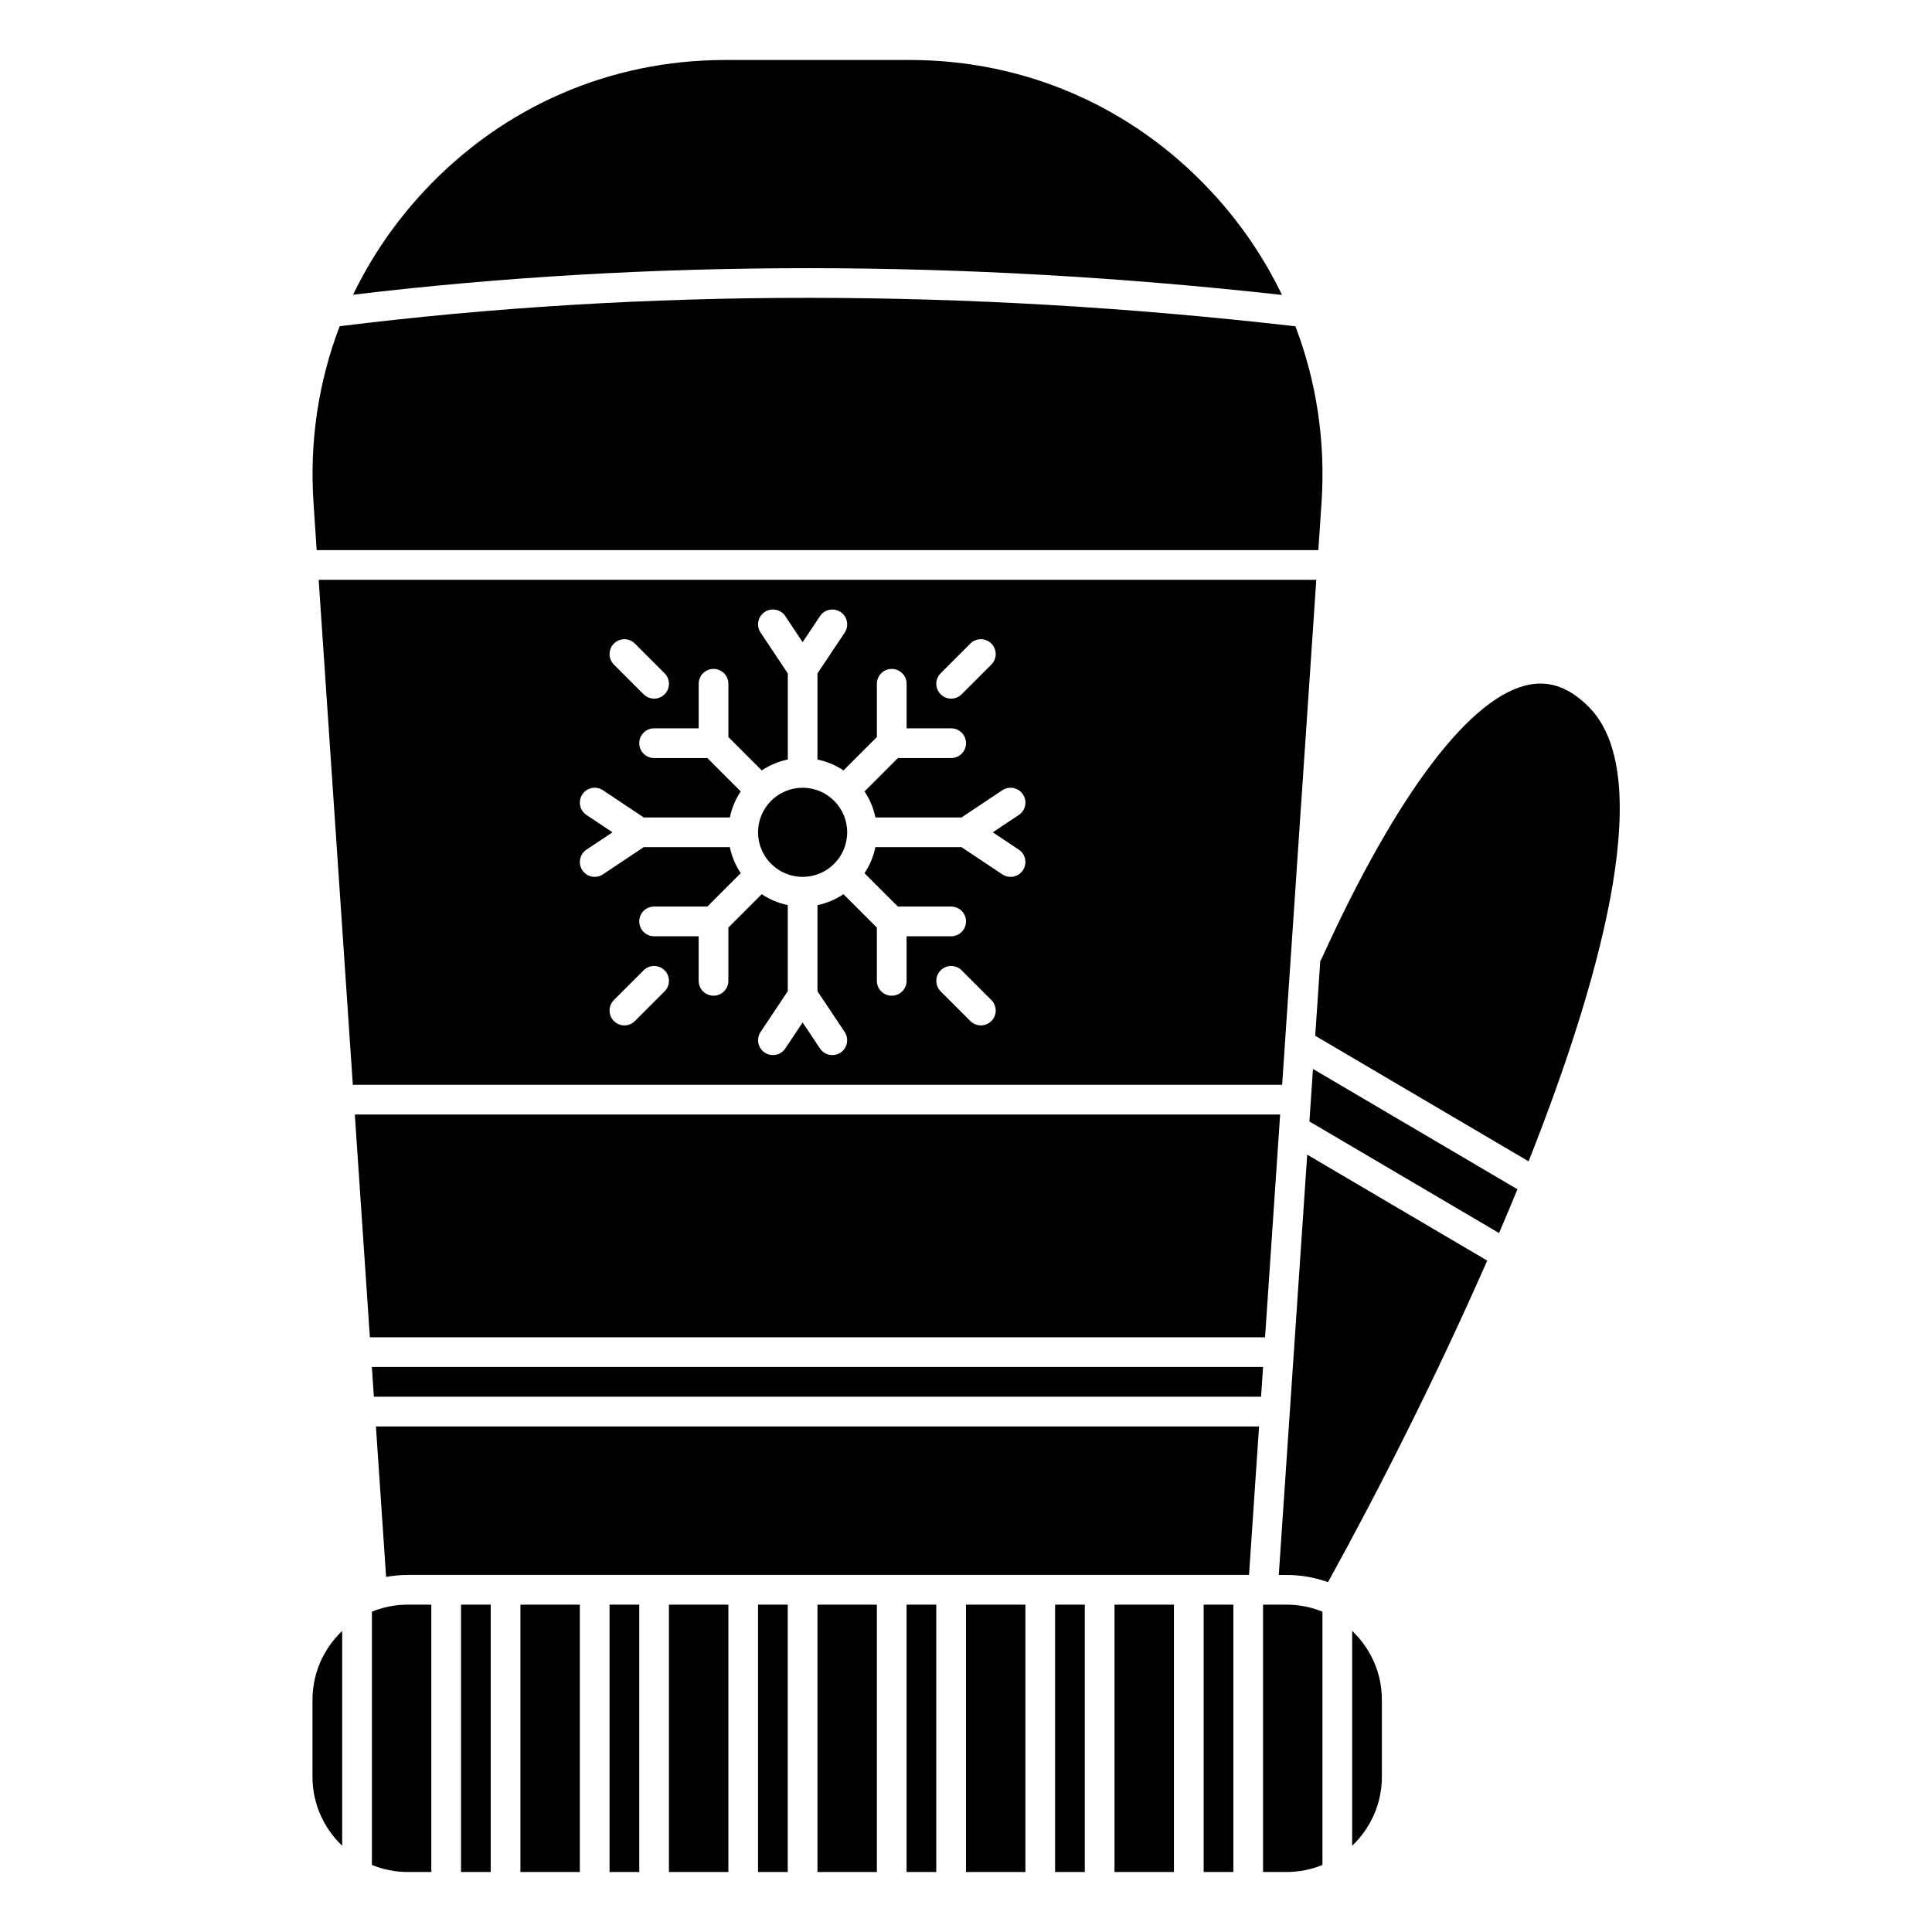 <?xml version="1.0" encoding="UTF-8"?>
<!-- Uploaded to: ICON Repo, www.svgrepo.com, Generator: ICON Repo Mixer Tools -->
<svg fill="#000000" width="800px" height="800px" version="1.1" viewBox="144 144 512 512" xmlns="http://www.w3.org/2000/svg">
 <g>
  <path d="m281.92 569.25h15.742v70.848h-15.742z"/>
  <path d="m360.64 569.25h15.742v70.848h-15.742z"/>
  <path d="m266.18 569.25h7.871v70.848h-7.871z"/>
  <path d="m321.28 569.25h15.742v70.848h-15.742z"/>
  <path d="m344.89 569.25h7.871v70.848h-7.871z"/>
  <path d="m242.56 571.11v67.125c2.93 1.191 6.121 1.863 9.473 1.863l6.269-0.004v-70.848h-6.269c-3.352 0-6.543 0.672-9.473 1.863z"/>
  <path d="m227.92 289.79h265.45l0.848-12.516c1.098-16.277-1.328-32.129-6.922-46.801-87.406-10.051-172.59-10.051-253.28-0.02-5.606 14.672-8.035 30.539-6.93 46.82z"/>
  <path d="m483.74 222.16c-4.789-9.961-11.133-19.262-18.938-27.609-20.883-22.344-49.188-34.652-79.688-34.652h-48.949c-30.504 0-58.805 12.309-79.688 34.652-7.789 8.332-14.117 17.609-18.906 27.551 78.594-9.395 161.34-9.375 246.17 0.059z"/>
  <path d="m226.81 614.88c0 7.188 3.035 13.66 7.871 18.258v-56.926c-4.836 4.598-7.871 11.07-7.871 18.258z"/>
  <path d="m492.83 297.66h-264.38l9.051 133.82h246.28zm-99.547 24.766 7.871-7.871c1.539-1.539 4.027-1.539 5.566 0 1.539 1.539 1.539 4.027 0 5.566l-7.871 7.871c-0.77 0.77-1.777 1.152-2.785 1.152s-2.016-0.387-2.781-1.152c-1.539-1.539-1.539-4.027 0-5.566zm-86.594-7.871c1.539-1.539 4.027-1.539 5.566 0l7.871 7.871c1.539 1.539 1.539 4.027 0 5.566-0.766 0.77-1.773 1.152-2.781 1.152s-2.016-0.387-2.781-1.152l-7.871-7.871c-1.543-1.539-1.543-4.027-0.004-5.566zm13.438 92.16-7.871 7.871c-0.77 0.766-1.777 1.152-2.785 1.152s-2.016-0.387-2.781-1.152c-1.539-1.539-1.539-4.027 0-5.566l7.871-7.871c1.539-1.539 4.027-1.539 5.566 0 1.539 1.539 1.539 4.027 0 5.566zm86.594 7.871c-0.77 0.766-1.777 1.152-2.785 1.152-1.008 0-2.016-0.387-2.781-1.152l-7.871-7.871c-1.539-1.539-1.539-4.027 0-5.566 1.539-1.539 4.027-1.539 5.566 0l7.871 7.871c1.539 1.539 1.539 4.027 0 5.566zm7.273-45.418c1.805 1.207 2.293 3.648 1.09 5.461-0.762 1.137-2.008 1.75-3.281 1.75-0.746 0-1.508-0.215-2.18-0.66l-10.816-7.211h-22.82c-0.512 2.508-1.512 4.836-2.883 6.898l8.848 8.844h14.113c2.172 0 3.938 1.758 3.938 3.938 0 2.176-1.762 3.938-3.938 3.938h-11.809v11.809c0 2.176-1.762 3.938-3.938 3.938-2.172 0-3.938-1.758-3.938-3.938v-14.113l-8.844-8.844c-2.062 1.371-4.394 2.371-6.898 2.883v22.82l7.211 10.816c1.203 1.812 0.715 4.25-1.09 5.461-0.672 0.438-1.43 0.652-2.18 0.652-1.27 0-2.519-0.613-3.277-1.75l-4.598-6.894-4.598 6.894c-0.762 1.137-2.008 1.75-3.277 1.75-0.746 0-1.508-0.215-2.18-0.66-1.805-1.207-2.293-3.648-1.09-5.461l7.207-10.812v-22.82c-2.508-0.512-4.836-1.512-6.898-2.883l-8.844 8.844v14.113c0 2.176-1.762 3.938-3.938 3.938-2.172 0-3.938-1.758-3.938-3.938v-11.809h-11.809c-2.172 0-3.938-1.758-3.938-3.938 0-2.176 1.762-3.938 3.938-3.938h14.113l8.844-8.844c-1.371-2.062-2.371-4.394-2.883-6.898h-22.82l-10.816 7.211c-0.668 0.445-1.426 0.664-2.176 0.664-1.27 0-2.519-0.613-3.277-1.75-1.203-1.812-0.715-4.25 1.09-5.461l6.894-4.598-6.894-4.598c-1.805-1.207-2.293-3.648-1.09-5.461 1.207-1.805 3.644-2.297 5.461-1.09l10.812 7.211h22.82c0.512-2.508 1.512-4.836 2.883-6.898l-8.844-8.844h-14.113c-2.172 0-3.938-1.758-3.938-3.938 0-2.176 1.762-3.938 3.938-3.938h11.809v-11.809c0-2.176 1.762-3.938 3.938-3.938 2.172 0 3.938 1.758 3.938 3.938v14.113l8.844 8.844c2.062-1.371 4.394-2.371 6.898-2.883v-22.82l-7.211-10.816c-1.203-1.812-0.715-4.25 1.09-5.461 1.805-1.203 4.25-0.719 5.461 1.09l4.594 6.906 4.598-6.894c1.207-1.812 3.648-2.293 5.461-1.09 1.805 1.207 2.293 3.648 1.09 5.461l-7.215 10.812v22.82c2.508 0.512 4.836 1.512 6.898 2.883l8.848-8.848v-14.113c0-2.176 1.762-3.938 3.938-3.938 2.172 0 3.938 1.758 3.938 3.938v11.809h11.809c2.172 0 3.938 1.758 3.938 3.938 0 2.176-1.762 3.938-3.938 3.938h-14.113l-8.844 8.844c1.371 2.062 2.371 4.394 2.883 6.898h22.82l10.816-7.211c1.801-1.207 4.254-0.715 5.461 1.09 1.203 1.812 0.715 4.25-1.09 5.461l-6.906 4.594z"/>
  <path d="m483.25 439.36h-245.22l3.992 59.039h237.23z"/>
  <path d="m368.51 364.57c0 6.523-5.289 11.809-11.809 11.809-6.523 0-11.809-5.285-11.809-11.809 0-6.519 5.285-11.809 11.809-11.809 6.519 0 11.809 5.289 11.809 11.809"/>
  <path d="m305.54 569.25h7.871v70.848h-7.871z"/>
  <path d="m384.25 569.25h7.871v70.848h-7.871z"/>
  <path d="m478.72 569.25v70.848h6.269c3.348 0 6.547-0.668 9.473-1.863v-67.125c-2.926-1.188-6.117-1.859-9.473-1.859z"/>
  <path d="m242.55 506.27 0.531 7.875h235.11l0.531-7.875z"/>
  <path d="m482.89 561.38h2.106c3.84 0 7.516 0.691 10.945 1.902 13.336-24.16 28.68-54.41 42.184-85.211l-47.699-28.07z"/>
  <path d="m565.17 331.47c-4.984-5.07-10.102-7.055-15.641-6.078-15.605 2.754-35.27 28.625-55.375 72.855-0.062 0.137-0.18 0.227-0.262 0.359l-1.348 19.883 56.551 33.277c21.02-53.086 33.129-102.92 16.074-120.3z"/>
  <path d="m491.01 441.2 50.254 29.574c1.656-3.871 3.285-7.746 4.867-11.609l-54.18-31.887z"/>
  <path d="m502.34 633.14c4.836-4.598 7.871-11.07 7.871-18.258v-20.414c0-7.188-3.035-13.66-7.871-18.258z"/>
  <path d="m246.32 561.9c1.863-0.328 3.762-0.527 5.715-0.527h222.97l2.66-39.359h-234.04z"/>
  <path d="m423.61 569.25h7.871v70.848h-7.871z"/>
  <path d="m400 569.25h15.742v70.848h-15.742z"/>
  <path d="m439.36 569.25h15.742v70.848h-15.742z"/>
  <path d="m462.98 569.25h7.871v70.848h-7.871z"/>
 </g>
</svg>